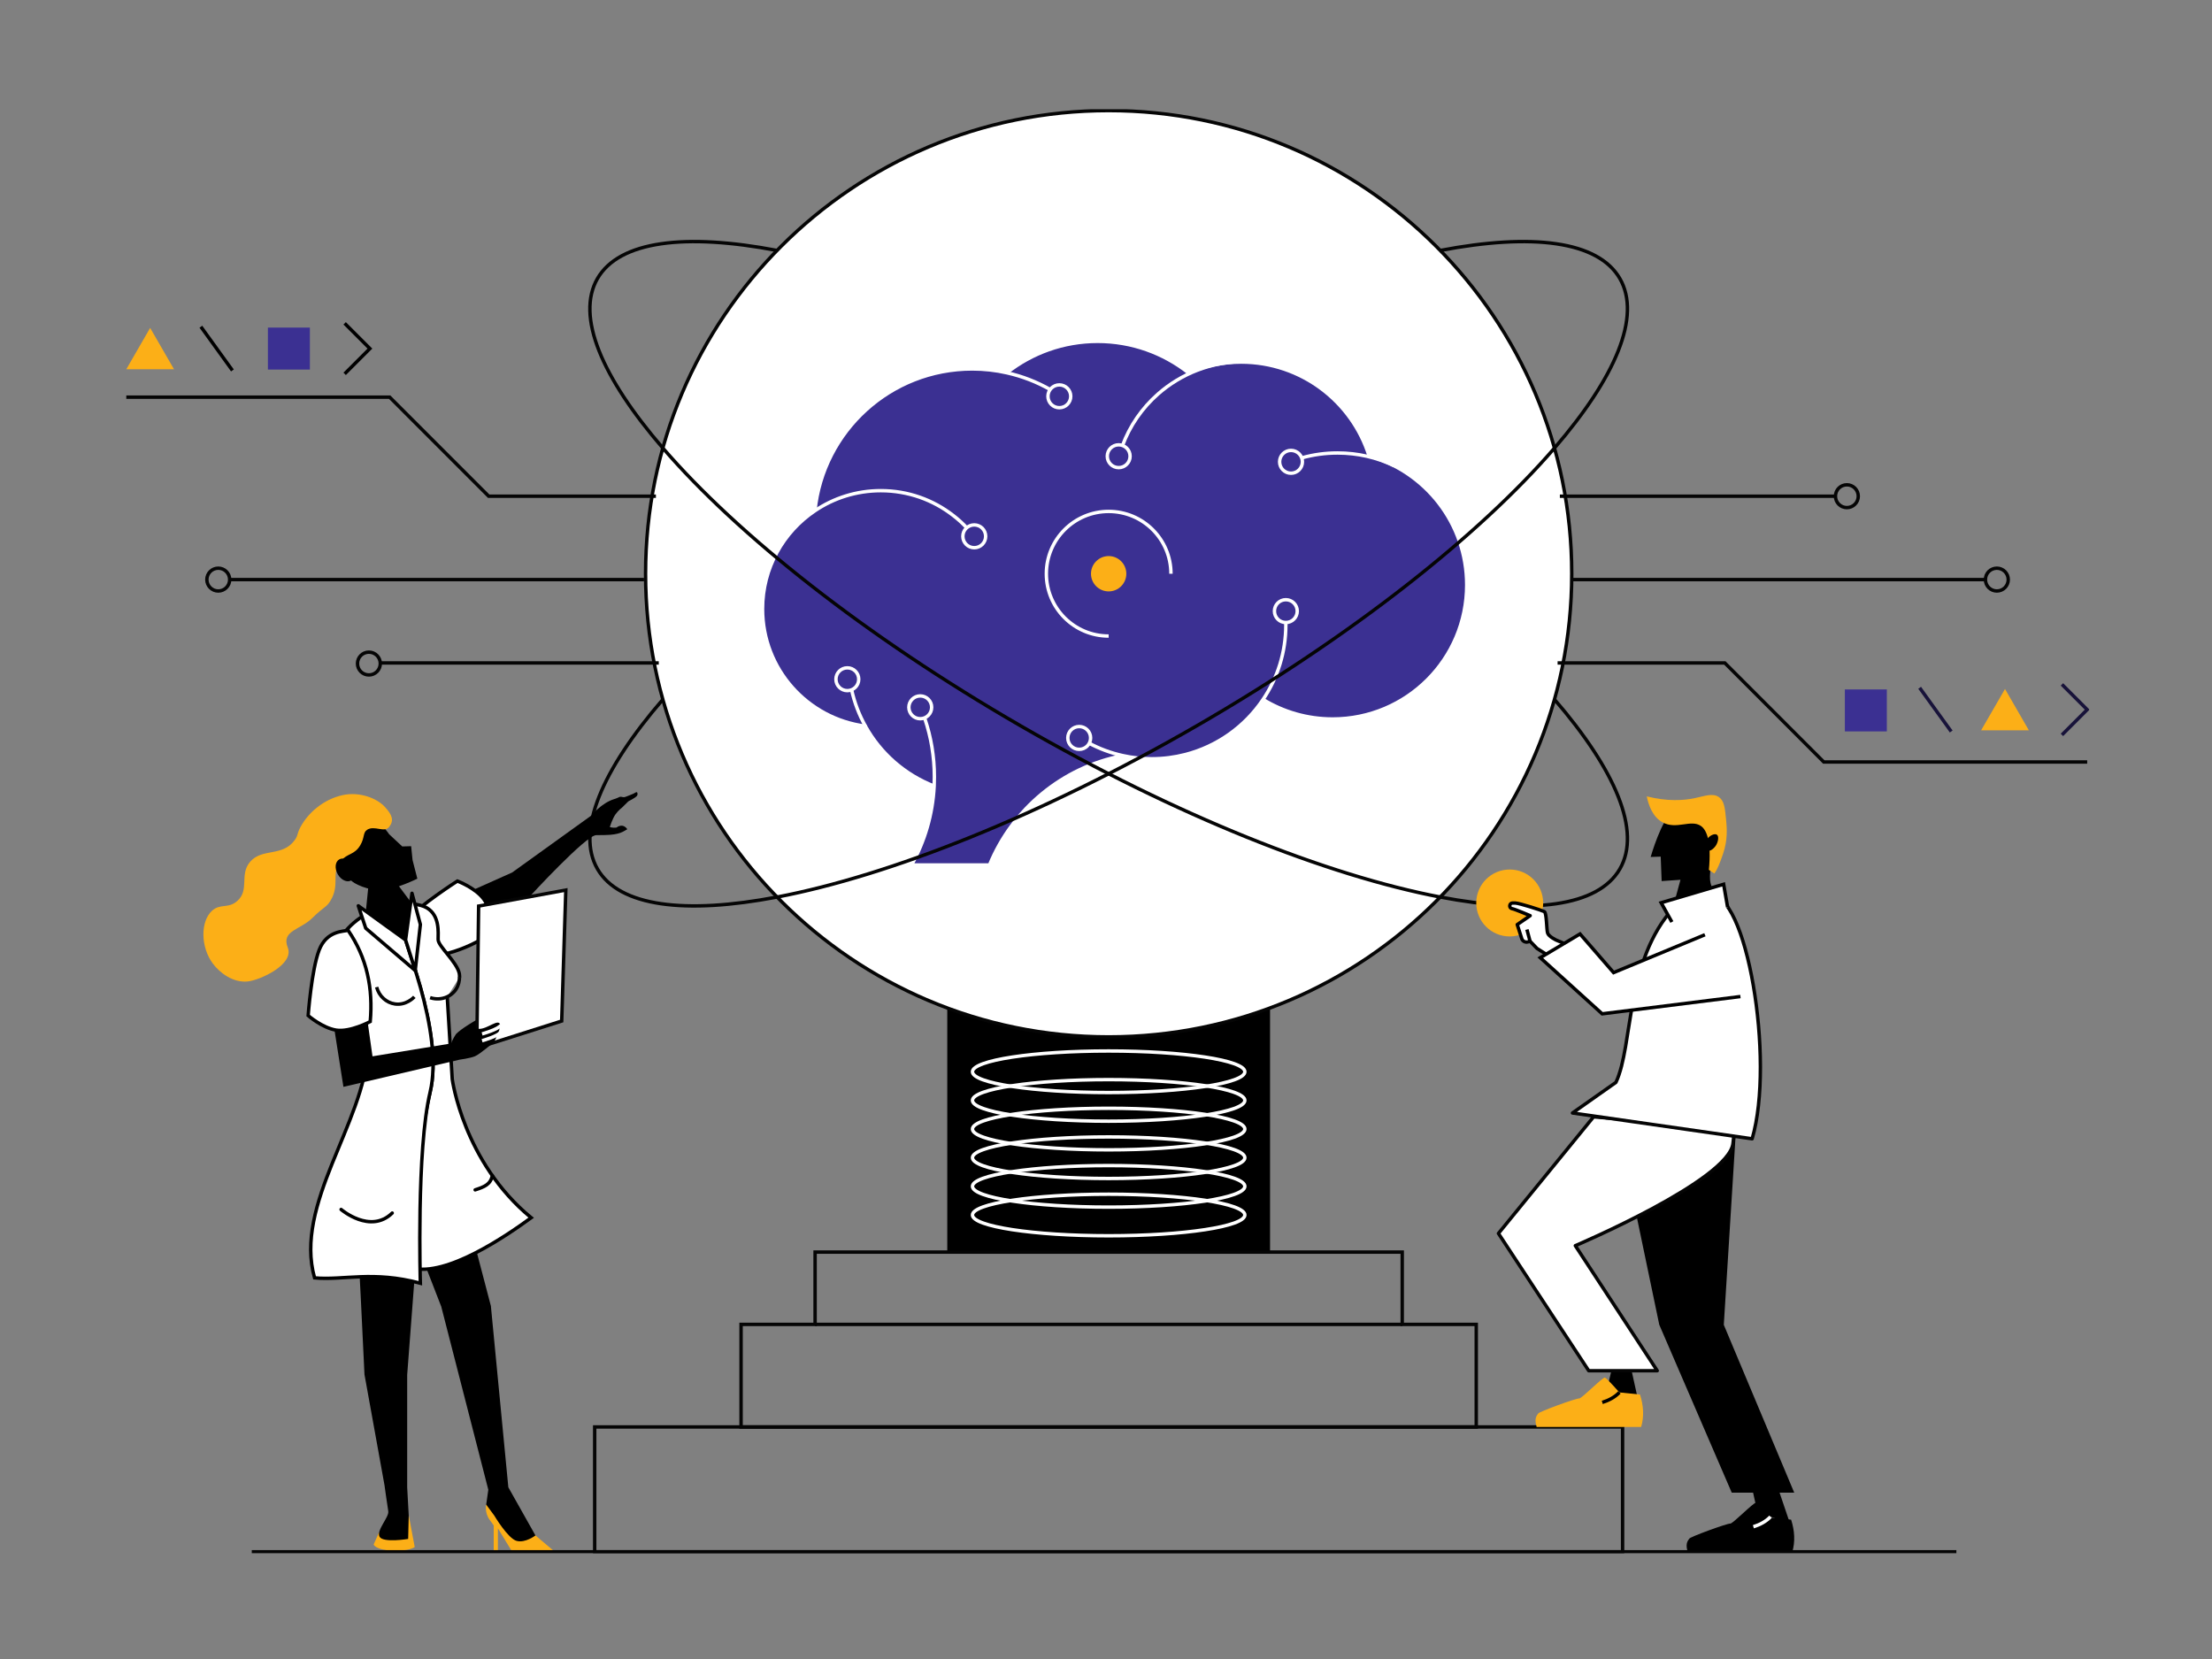 <svg width="648" height="486" viewBox="0 0 648 486" fill="none" xmlns="http://www.w3.org/2000/svg">
<rect x="0" y="0" width="648" height="486" fill="#808080" stroke="none"/>
<g clip-path="url(#clip0_2629_12743)">
<path d="M477.914 401.253L480.121 411.264L470.556 407.906L472.12 401.253H477.914Z" fill="black"/>
<path d="M521.001 436.319L524.39 446.33L514.825 442.964L513.396 436.51L521.001 436.319Z" fill="black"/>
<path d="M372.056 287.82H277.5V366.805H372.056V287.82Z" fill="black"/>
<path d="M324.778 303.753C399.699 303.753 460.435 243.008 460.435 168.075C460.435 93.142 399.699 32.397 324.778 32.397C249.856 32.397 189.12 93.142 189.12 168.075C189.12 243.008 249.856 303.753 324.778 303.753Z" fill="white" stroke="#050505" stroke-miterlimit="10"/>
<path d="M429.668 171.354C429.668 193.043 412.086 210.628 390.4 210.628C382.93 210.628 375.953 208.54 370.007 204.912C364.721 212.78 356.64 218.623 347.21 221.052H347.194C344.059 221.854 340.788 222.275 337.415 222.275C334.51 222.275 331.684 221.957 328.961 221.354H328.945C311.172 224.76 296.559 237.034 289.875 253.388H267.038C270.888 246.489 273.237 238.645 273.658 230.293C265.069 226.959 257.957 220.719 253.52 212.748C236.517 210.541 223.388 195.997 223.388 178.404C223.388 166.408 229.476 155.841 238.732 149.633C241.121 126.276 260.839 108.08 284.795 108.08C288.28 108.08 291.677 108.461 294.939 109.207C302.266 103.435 311.498 99.998 321.547 99.998C331.596 99.998 340.836 103.451 348.163 109.215C352.894 107.199 358.117 106.071 363.602 106.071C381.184 106.071 396.059 117.63 401.06 133.564C417.571 138.208 429.668 153.38 429.668 171.354Z" fill="#3B3092"/>
<path d="M475.334 418.028H174.213V454.603H475.334V418.028Z" stroke="#050505" stroke-miterlimit="10"/>
<path d="M432.462 387.979V418.028H217.093V387.979H238.779V366.797H410.776V387.979H432.462Z" stroke="#050505" stroke-miterlimit="10"/>
<path d="M376.667 182.365C376.683 182.58 376.683 182.802 376.683 183.016C376.683 191.122 374.23 198.656 370.007 204.912C364.729 212.78 356.648 218.623 347.21 221.052H347.194C344.059 221.854 340.788 222.283 337.415 222.283C334.51 222.283 331.684 221.965 328.961 221.362H328.945C325.405 220.584 322.031 219.329 318.92 217.654" stroke="white" stroke-linejoin="round"/>
<path d="M273.666 230.293C265.077 226.959 257.965 220.719 253.528 212.748V212.732C251.686 209.43 250.305 205.841 249.472 202.054" stroke="white" stroke-linejoin="round"/>
<path d="M347.211 221.052H347.202" stroke="white" stroke-linejoin="round"/>
<path d="M253.528 212.748V212.732C236.525 210.533 223.388 195.989 223.388 178.396C223.388 166.4 229.476 155.841 238.732 149.625C244.241 145.901 250.877 143.742 258.037 143.742C266.03 143.742 273.38 146.441 279.238 151.006C280.683 152.11 282.025 153.332 283.263 154.666" stroke="white" stroke-linejoin="round"/>
<path d="M238.732 149.625C241.121 126.276 260.839 108.08 284.803 108.08C288.28 108.08 291.685 108.461 294.939 109.207C299.504 110.223 303.814 111.914 307.751 114.169" stroke="white" stroke-linejoin="round"/>
<path d="M294.939 109.207C302.266 103.443 311.498 99.998 321.547 99.998C331.596 99.998 340.844 103.451 348.17 109.215C352.901 107.191 358.117 106.071 363.602 106.071C381.184 106.071 396.067 117.63 401.068 133.564C417.579 138.208 429.668 153.372 429.668 171.354C429.668 193.043 412.086 210.628 390.4 210.628C382.93 210.628 375.953 208.54 370.007 204.912" stroke="white" stroke-linejoin="round"/>
<path d="M328.969 221.354H328.953C311.18 224.752 296.567 237.033 289.875 253.388H267.038C270.888 246.481 273.238 238.645 273.658 230.293C273.698 229.388 273.722 228.491 273.722 227.586C273.722 221.624 272.737 215.9 270.936 210.549" stroke="white" stroke-linejoin="round"/>
<path d="M460.435 169.79H581.63" stroke="#050505" stroke-miterlimit="10"/>
<path d="M456.958 145.362H537.702" stroke="#050505" stroke-miterlimit="10"/>
<path d="M188.668 169.79H67.481" stroke="#050505" stroke-miterlimit="10"/>
<path d="M192.145 145.362H143.16L114.156 116.352H37" stroke="#050505" stroke-miterlimit="10"/>
<path d="M456.292 194.21H505.276L534.281 223.228H611.437" stroke="#050505" stroke-miterlimit="10"/>
<path d="M192.986 194.21H111.409" stroke="#050505" stroke-miterlimit="10"/>
<path d="M310.331 119.441C312.177 119.441 313.673 117.944 313.673 116.098C313.673 114.252 312.177 112.756 310.331 112.756C308.485 112.756 306.989 114.252 306.989 116.098C306.989 117.944 308.485 119.441 310.331 119.441Z" stroke="white" stroke-linejoin="round"/>
<path d="M285.406 160.454C287.252 160.454 288.748 158.957 288.748 157.111C288.748 155.265 287.252 153.769 285.406 153.769C283.561 153.769 282.064 155.265 282.064 157.111C282.064 158.957 283.561 160.454 285.406 160.454Z" stroke="white" stroke-linejoin="round"/>
<path d="M248.225 202.324C250.071 202.324 251.567 200.828 251.567 198.982C251.567 197.136 250.071 195.639 248.225 195.639C246.38 195.639 244.884 197.136 244.884 198.982C244.884 200.828 246.38 202.324 248.225 202.324Z" stroke="white" stroke-linejoin="round"/>
<path d="M269.586 210.549C271.432 210.549 272.928 209.053 272.928 207.207C272.928 205.361 271.432 203.864 269.586 203.864C267.741 203.864 266.244 205.361 266.244 207.207C266.244 209.053 267.741 210.549 269.586 210.549Z" stroke="white" stroke-linejoin="round"/>
<path d="M316.149 219.52C317.995 219.52 319.491 218.024 319.491 216.178C319.491 214.332 317.995 212.835 316.149 212.835C314.304 212.835 312.808 214.332 312.808 216.178C312.808 218.024 314.304 219.52 316.149 219.52Z" stroke="white" stroke-linejoin="round"/>
<path d="M376.683 182.365C378.529 182.365 380.025 180.869 380.025 179.023C380.025 177.177 378.529 175.681 376.683 175.681C374.837 175.681 373.341 177.177 373.341 179.023C373.341 180.869 374.837 182.365 376.683 182.365Z" stroke="white" stroke-linejoin="round"/>
<path d="M378.199 138.629C380.045 138.629 381.541 137.133 381.541 135.287C381.541 133.441 380.045 131.945 378.199 131.945C376.354 131.945 374.857 133.441 374.857 135.287C374.857 137.133 376.354 138.629 378.199 138.629Z" stroke="white" stroke-linejoin="round"/>
<path d="M327.715 136.994C329.561 136.994 331.057 135.497 331.057 133.651C331.057 131.805 329.561 130.309 327.715 130.309C325.869 130.309 324.373 131.805 324.373 133.651C324.373 135.497 325.869 136.994 327.715 136.994Z" stroke="white" stroke-linejoin="round"/>
<path d="M584.972 173.132C586.817 173.132 588.314 171.636 588.314 169.79C588.314 167.944 586.817 166.448 584.972 166.448C583.126 166.448 581.63 167.944 581.63 169.79C581.63 171.636 583.126 173.132 584.972 173.132Z" stroke="#050505" stroke-linejoin="round"/>
<path d="M541.036 148.704C542.882 148.704 544.378 147.208 544.378 145.362C544.378 143.516 542.882 142.019 541.036 142.019C539.19 142.019 537.694 143.516 537.694 145.362C537.694 147.208 539.19 148.704 541.036 148.704Z" stroke="#050505" stroke-linejoin="round"/>
<path d="M63.941 173.132C65.787 173.132 67.283 171.636 67.283 169.79C67.283 167.944 65.787 166.448 63.941 166.448C62.095 166.448 60.599 167.944 60.599 169.79C60.599 171.636 62.095 173.132 63.941 173.132Z" stroke="#050505" stroke-linejoin="round"/>
<path d="M108.067 197.727C109.913 197.727 111.409 196.231 111.409 194.385C111.409 192.539 109.913 191.043 108.067 191.043C106.222 191.043 104.726 192.539 104.726 194.385C104.726 196.231 106.222 197.727 108.067 197.727Z" stroke="#050505" stroke-linejoin="round"/>
<path d="M381.541 134.08C384.812 133.175 388.265 132.699 391.821 132.699C397.75 132.699 403.37 134.032 408.395 136.422" stroke="white" stroke-linejoin="round"/>
<path d="M328.779 130.674C330.946 124.752 334.581 119.52 339.249 115.416C345.972 109.501 354.838 105.905 364.562 105.905" stroke="white" stroke-linejoin="round"/>
<path d="M227.643 73.37C200.765 68.242 181.405 70.552 175.023 81.603C168.649 92.654 176.309 110.557 194.177 131.254C216.117 156.691 253.449 186.335 299.044 212.661C344.615 238.979 388.939 256.492 421.921 262.788C448.799 267.917 468.151 265.606 474.533 254.555C480.915 243.504 473.247 225.594 455.379 204.896" stroke="#050505" stroke-miterlimit="10"/>
<path d="M442.266 274.331C447.68 274.331 452.069 269.942 452.069 264.527C452.069 259.112 447.68 254.722 442.266 254.722C436.851 254.722 432.462 259.112 432.462 264.527C432.462 269.942 436.851 274.331 442.266 274.331Z" fill="#FCAF17"/>
<path d="M421.921 73.37C448.799 68.242 468.151 70.552 474.533 81.603C480.915 92.654 473.247 110.565 455.379 131.262C433.439 156.699 396.107 186.335 350.52 212.661C304.941 238.979 260.624 256.492 227.643 262.788C200.765 267.917 181.405 265.606 175.023 254.555C168.649 243.504 176.309 225.601 194.177 204.904" stroke="#050505" stroke-miterlimit="10"/>
<path d="M43.985 96.06L37 108.167H50.978L43.985 96.06Z" fill="#FCAF17"/>
<path d="M90.779 95.965H78.483V108.262H90.779V95.965Z" fill="#3B3092"/>
<path d="M100.963 94.719L108.361 102.118L100.963 109.517" stroke="black" stroke-miterlimit="10"/>
<path d="M58.845 95.711L68.093 108.517" stroke="black" stroke-miterlimit="10"/>
<path d="M587.361 201.832L580.368 213.939H594.346L587.361 201.832Z" fill="#FCAF17"/>
<path d="M552.744 201.967H540.448V214.264H552.744V201.967Z" fill="#3B3092"/>
<path d="M604.038 200.49L611.436 207.889L604.038 215.289" stroke="#18133A" stroke-miterlimit="10"/>
<path d="M562.357 201.483L571.604 214.288" stroke="#18133A" stroke-miterlimit="10"/>
<path d="M324.778 186.327C314.697 186.327 306.529 178.158 306.529 168.075C306.529 157.993 314.697 149.823 324.778 149.823C334.859 149.823 343.027 157.993 343.027 168.075" stroke="white" stroke-miterlimit="10"/>
<path d="M324.778 173.251C327.636 173.251 329.953 170.934 329.953 168.075C329.953 165.216 327.636 162.899 324.778 162.899C321.919 162.899 319.602 165.216 319.602 168.075C319.602 170.934 321.919 173.251 324.778 173.251Z" fill="#FCAF17"/>
<path d="M508.427 332.905L504.982 388.106L525.613 437.264H507.308L486.082 388.09L473.596 328.221" fill="black"/>
<path d="M480.431 408.517C481.486 411.788 481.661 414.963 480.772 418.028H450.156C449.775 416.678 449.513 415.337 450.608 414.114C450.362 413.733 461.737 409.581 462.634 409.668C463.34 409.732 469.556 403.349 470.159 403.563C470.762 403.777 474.398 407.906 474.398 407.906L480.431 408.525V408.517Z" fill="#FCAF17"/>
<path d="M474.398 407.906C473.096 409.263 471.389 410.2 469.381 410.835" stroke="black" stroke-miterlimit="10"/>
<path d="M524.7 445.171C525.756 448.442 525.93 451.618 525.041 454.682H494.425C494.044 453.333 493.782 451.991 494.877 450.768C494.631 450.387 506.006 446.235 506.903 446.323C507.61 446.386 513.825 440.003 514.428 440.217C515.032 440.432 518.667 444.56 518.667 444.56L524.7 445.179V445.171Z" fill="black"/>
<path d="M518.667 444.33C517.365 445.687 515.659 446.624 513.65 447.259" stroke="white" stroke-miterlimit="10"/>
<path d="M466.833 327.181L438.963 361.327L465.412 401.546H485.487L461.483 364.916C461.483 364.916 506.514 345.783 507.681 334.922L508.134 330.706L466.825 327.181H466.833Z" fill="white" stroke="#050505" stroke-linecap="round" stroke-linejoin="round"/>
<path d="M500.656 262.312L490.416 265.813C476.041 281.437 478.533 306.135 473.382 317.083L460.649 326.046L513.285 333.604C520.024 310.637 511.642 260.351 500.656 262.312Z" fill="white" stroke="#050505" stroke-linecap="round" stroke-linejoin="round"/>
<path d="M490.091 237.836C486.765 239.773 483.558 251.046 483.558 251.046L486.503 250.951L486.773 258.112C486.773 258.112 490.456 257.858 492.29 257.731C491.798 259.692 490.655 263.582 490.162 265.551C491.456 267.464 501.99 264.122 502.672 262.455C502.125 260.589 500.839 259.858 500.926 256.572C501.164 247.759 506.062 244.314 504.308 240.606C502.641 237.073 495.203 234.858 490.083 237.843L490.091 237.836Z" fill="black"/>
<path d="M482.407 233.294C488.535 234.834 493.179 234.485 496.354 233.842C499.347 233.231 501.736 232.215 503.577 233.525C505.125 234.628 505.324 236.692 505.673 240.304C505.887 242.559 506.181 245.989 504.76 250.141C503.839 252.824 503.141 254.658 502.204 255.897C501.633 255.516 501.18 255.206 500.609 254.825C501.371 246.846 500.101 243.21 498.267 241.956C495.314 239.939 491.115 243.147 487.011 240.884C484.066 239.264 482.923 235.74 482.415 233.31L482.407 233.294Z" fill="#FCAF17"/>
<path d="M499.942 246.108C500.585 244.83 502.276 244.036 502.966 244.528C503.649 245.012 503.331 246.759 502.561 247.847C502.045 248.569 500.982 249.49 500.267 249.172C499.513 248.839 499.378 247.211 499.934 246.108H499.942Z" fill="black"/>
<path d="M462.848 278.332L455.919 275.411C455.919 275.411 453.704 274.379 453.37 273.339C453.037 272.299 453.116 267.416 452.402 267.051C451.688 266.686 445.234 264.606 443.877 264.534C443.623 264.518 443.353 264.518 443.075 264.534C442.162 264.574 441.964 265.892 442.837 266.162C442.908 266.186 442.972 266.202 443.027 266.21C443.869 266.368 448.258 268.242 448.258 268.242L444.472 270.854L445.798 274.974C446.036 275.72 446.822 276.141 447.576 275.927L448.235 275.736L450.259 277.84L475.533 293.853" fill="white"/>
<path d="M462.848 278.332L455.919 275.411C455.919 275.411 453.704 274.379 453.37 273.339C453.037 272.299 453.116 267.416 452.402 267.051C451.688 266.686 445.234 264.606 443.877 264.534C443.623 264.518 443.353 264.518 443.075 264.534C442.162 264.574 441.964 265.892 442.837 266.162C442.908 266.186 442.972 266.202 443.027 266.21C443.869 266.368 448.258 268.242 448.258 268.242L444.472 270.854L445.798 274.974C446.036 275.72 446.822 276.141 447.576 275.927L448.235 275.736L450.259 277.84L475.533 293.853" stroke="black" stroke-linejoin="round"/>
<path d="M447.306 272.291L448.227 275.736" stroke="black" stroke-miterlimit="10"/>
<path d="M509.856 291.932L469.357 296.997L451.219 280.555L462.864 273.601L472.699 284.922L499.45 273.831" fill="white"/>
<path d="M509.856 291.932L469.357 296.997L451.219 280.555L462.864 273.601L472.699 284.922L499.45 273.831" stroke="black" stroke-miterlimit="10"/>
<path d="M506.102 265.757L504.935 259.041L486.63 264.455L489.774 270.108" fill="white"/>
<path d="M506.102 265.757L504.935 259.041L486.63 264.455L489.774 270.108" stroke="black" stroke-miterlimit="10"/>
<path d="M150.027 255.595L173.253 238.891C173.253 238.891 176.158 235.255 179.912 234.096C180.047 234.057 180.436 233.945 180.929 233.723C181.27 233.564 181.294 233.525 181.476 233.461C181.992 233.302 182.222 233.533 182.77 233.54C183.024 233.54 183.564 233.326 184.635 232.889C185.183 232.667 185.453 232.556 185.556 232.508C186.16 232.207 186.382 231.984 186.564 232.08C186.755 232.175 186.81 232.572 186.723 232.882C186.66 233.12 186.485 233.421 185.12 234.191C184.223 234.7 184.12 234.668 183.881 234.946L182.23 236.573C182.23 236.573 181.183 237.343 180.317 238.542C179.397 239.82 178.642 242.281 178.642 242.281C179.365 242.551 180.492 242.456 180.587 242.44C180.73 242.345 181.111 242.067 181.413 241.988C181.683 241.916 182.27 241.757 182.834 242.059C183.365 242.345 183.699 242.774 183.746 242.932C182.651 243.512 181.675 244.552 177.245 244.623C175.666 244.647 176.015 244.647 174.65 244.655C171.681 244.679 155.408 262.383 155.408 262.383L131.23 276.205L124.483 267.004L150.035 255.595H150.027Z" fill="black"/>
<path d="M117.553 280.262C117.362 279.087 114.592 274.784 118.617 270.068C122.641 265.352 133.992 258.104 133.992 258.104C133.992 258.104 139.168 260.041 141.66 263.328C144.153 266.614 144.176 273.275 144.176 273.275C136.08 278.626 127.293 281.318 117.553 280.262Z" fill="white" stroke="black" stroke-miterlimit="10"/>
<path d="M133.62 289.765L133.611 289.774" stroke="black" stroke-miterlimit="10"/>
<path d="M119.744 443.933L121.49 453.198C121.49 453.198 119.95 454.452 115.005 454.262C110.06 454.071 109.448 452.476 109.448 452.476L111.028 448.943L117.688 450.165L119.744 443.933Z" fill="#FCAF17"/>
<path d="M119.291 435.843L119.736 443.933L119.569 450.824C119.569 450.824 112.219 452.047 111.195 450.189C110.163 448.331 114.029 444.441 113.743 442.718C113.457 440.988 112.631 435.041 112.631 435.041L106.773 402.658L105.678 379.944L103.13 331.056L114.362 311.232L124.308 336.74L119.283 402.769V435.843H119.291Z" fill="black"/>
<path d="M156.861 449.808L161.965 454.111L161.425 454.603L150.035 454.571L145.859 447.728V454.571H144.629V446.862C144.629 446.862 144.478 446.616 143.47 445.259C141.898 443.155 142.414 440.773 142.414 440.773L148.892 439.058L156.845 449.816L156.861 449.808Z" fill="#FCAF17"/>
<path d="M156.861 449.808C156.861 449.808 153.916 452.07 151.36 451.404C148.812 450.745 144.788 443.965 144.788 443.965L142.43 440.773L143.049 436.415L129.269 382.778L115.465 347.204L116.45 321.545H126.658L132.944 341.186L143.803 382.588L148.915 435.7L156.869 449.824L156.861 449.808Z" fill="black"/>
<path d="M134.627 286.272V286.168C134.627 286.089 134.627 286.002 134.627 285.914C134.627 285.692 134.603 285.47 134.564 285.24C133.873 281.786 128.348 277.205 128.348 275.236C128.348 273.125 128.864 268.234 125.046 265.956C123.109 264.805 118.974 264.241 114.354 265.17C118.267 273.95 130.119 302.634 125.991 319.957C121.958 336.851 120.585 371.434 120.585 371.434C130.817 374.197 148.796 361.701 155.607 356.731C135.707 340.352 132.484 316.146 132.484 316.146L131.015 291.996" fill="white"/>
<path d="M134.627 286.272V286.168C134.627 286.089 134.627 286.002 134.627 285.914C134.627 285.692 134.603 285.47 134.564 285.24C133.873 281.786 128.348 277.205 128.348 275.236C128.348 273.125 128.864 268.234 125.046 265.956C123.109 264.805 118.974 264.241 114.354 265.17C118.267 273.95 130.119 302.634 125.991 319.957C121.958 336.851 120.585 371.434 120.585 371.434C130.817 374.197 148.796 361.701 155.607 356.731C135.707 340.352 132.484 316.146 132.484 316.146L131.015 291.996" stroke="black" stroke-miterlimit="10"/>
<path d="M125.999 319.965C121.967 336.859 123.141 375.919 123.141 375.919C109.266 372.188 100.598 375.125 92.152 374.347C86.072 352.833 106.647 329.087 107.821 307.564L100.59 273.537C104.487 268.583 109.671 266.106 114.362 265.17C118.275 273.95 130.127 302.634 125.999 319.957V319.965Z" fill="white" stroke="black" stroke-miterlimit="10"/>
<path d="M114.362 264.32C113.608 262.637 113.147 261.684 113.147 261.684" stroke="black" stroke-miterlimit="10"/>
<path d="M140.215 265.432L139.668 307L164.545 299.109L165.751 260.748L140.215 265.432Z" fill="white" stroke="#050505" stroke-miterlimit="10"/>
<path d="M97.335 297.609L100.606 318.393L134.619 310.43C134.619 310.43 137.604 310.041 139.096 309.446C140.589 308.85 144.724 305.254 144.724 305.254C144.724 305.254 147.32 300.554 146.248 299.704C145.169 298.863 141.676 302.245 139.438 301.205V298.855C139.438 298.855 135.159 301.292 133.58 302.928C132.627 304.317 132.175 305.675 132.175 305.675L109.123 309.446L107.321 296.696L97.335 297.601V297.609Z" fill="black"/>
<path d="M101.963 272.513C100.836 272.902 95.74 272.513 93.501 278.293C91.263 284.072 90.271 297.505 90.271 297.505C90.271 297.505 94.43 301.141 98.51 301.776C102.59 302.412 108.456 299.268 108.456 299.268C109.322 289.598 107.52 280.595 101.963 272.521V272.513Z" fill="white" stroke="black" stroke-miterlimit="10"/>
<path d="M109.925 240.709C110.044 240.741 110.163 240.781 110.274 240.821C112.1 241.448 113.997 244.385 113.997 244.385L117.847 247.966L120.443 247.886L120.855 251.943L122.26 257.405C122.26 257.405 116.077 260.462 112.1 260.763C108.123 261.065 103.305 258.763 102.749 257.778C102.193 256.794 101.439 256.111 101.63 254.611C101.725 253.888 100.63 252.912 100.63 252.912C100.534 252.816 100.399 250.76 100.272 248.918C100.145 247.077 100.471 244.909 101.471 243.599C102.471 242.289 103.797 241.479 105.281 240.963C106.766 240.447 108.417 240.289 109.925 240.701V240.709Z" fill="black"/>
<path d="M107.536 243.083C109.742 241.686 112.608 244.084 114.029 242.218C115.442 240.352 114.981 238.796 112.695 236.327C110.409 233.858 105.361 231.834 100.344 232.937C94.732 234.176 90.271 238.129 88.064 242.202C86.881 244.385 87.421 244.631 86.318 246.132C82.69 251.078 76.848 248.379 73.316 252.412C70.037 256.151 73.189 260.613 69.553 263.899C66.894 266.305 64.497 264.566 62.052 266.853C58.718 269.973 58.734 277.364 62.314 282.231C64.354 285.001 68.291 287.955 72.554 287.518C76.229 287.137 86.286 282.501 84.302 277.586C82.317 272.672 87.985 272.37 91.43 268.988C94.97 265.503 95.589 265.884 96.804 263.876C99.741 259.025 96.828 255.706 99.828 252.213C101.82 249.895 103.845 250.498 105.551 247.601C106.885 245.33 106.273 243.893 107.544 243.091L107.536 243.083Z" fill="#FCAF17"/>
<path d="M102.872 257.935C104.092 257.25 104.303 255.31 103.344 253.601C102.385 251.892 100.619 251.061 99.4 251.745C98.18 252.43 97.969 254.37 98.928 256.08C99.887 257.789 101.653 258.619 102.872 257.935Z" fill="black"/>
<path d="M108.409 254.761L107.139 267.321L119.149 275.586L121.125 265.305L112.917 254.333L108.409 254.761Z" fill="black"/>
<path d="M141.224 302.88C141.224 302.88 146.113 301.515 146.74 300.292" stroke="white" stroke-miterlimit="10"/>
<path d="M141.224 304.873C141.224 304.873 146.113 303.507 146.74 302.285" stroke="white" stroke-miterlimit="10"/>
<path d="M110.338 289.169C111.028 291.797 113.164 293.758 115.719 294.115C118.95 294.576 121.181 292.25 121.387 292.027" stroke="#050505" stroke-miterlimit="10"/>
<path d="M125.999 292.258C127.697 292.829 129.499 292.71 131.015 292.004C131.801 291.646 132.508 291.122 133.087 290.463C133.286 290.241 133.46 290.011 133.603 289.773C134.389 288.566 134.595 287.272 134.611 286.279V286.176" stroke="#050505" stroke-miterlimit="10"/>
<path d="M104.964 265.352L107.139 271.918L121.681 284.35L118.815 275.355L104.964 265.352Z" fill="white" stroke="black" stroke-linecap="round" stroke-linejoin="round"/>
<path d="M120.689 261.684L118.815 275.355L121.649 284.239L123.149 270.822L120.689 261.684Z" fill="white" stroke="black" stroke-linecap="round" stroke-linejoin="round"/>
<path d="M99.923 354.309C99.923 354.309 108.464 361.645 114.902 355.357L99.923 354.309Z" fill="white"/>
<path d="M99.923 354.309C99.923 354.309 108.464 361.645 114.902 355.357" stroke="black" stroke-linecap="round" stroke-linejoin="round"/>
<path d="M144.24 344.409C143.661 346.997 141.914 347.68 139.192 348.569L144.24 344.409Z" fill="white"/>
<path d="M144.24 344.409C143.661 346.997 141.914 347.68 139.192 348.569" stroke="black" stroke-linecap="round" stroke-linejoin="round"/>
<path d="M324.778 320.06C346.812 320.06 364.673 317.334 364.673 313.971C364.673 310.608 346.812 307.882 324.778 307.882C302.744 307.882 284.882 310.608 284.882 313.971C284.882 317.334 302.744 320.06 324.778 320.06Z" stroke="white" stroke-miterlimit="10"/>
<path d="M324.778 328.452C346.812 328.452 364.673 325.725 364.673 322.362C364.673 318.999 346.812 316.273 324.778 316.273C302.744 316.273 284.882 318.999 284.882 322.362C284.882 325.725 302.744 328.452 324.778 328.452Z" stroke="white" stroke-miterlimit="10"/>
<path d="M324.778 336.843C346.812 336.843 364.673 334.117 364.673 330.754C364.673 327.391 346.812 324.665 324.778 324.665C302.744 324.665 284.882 327.391 284.882 330.754C284.882 334.117 302.744 336.843 324.778 336.843Z" stroke="white" stroke-miterlimit="10"/>
<path d="M324.778 345.235C346.812 345.235 364.673 342.509 364.673 339.146C364.673 335.783 346.812 333.056 324.778 333.056C302.744 333.056 284.882 335.783 284.882 339.146C284.882 342.509 302.744 345.235 324.778 345.235Z" stroke="white" stroke-miterlimit="10"/>
<path d="M324.778 353.626C346.812 353.626 364.673 350.9 364.673 347.537C364.673 344.174 346.812 341.448 324.778 341.448C302.744 341.448 284.882 344.174 284.882 347.537C284.882 350.9 302.744 353.626 324.778 353.626Z" stroke="white" stroke-miterlimit="10"/>
<path d="M324.778 362.018C346.812 362.018 364.673 359.292 364.673 355.929C364.673 352.566 346.812 349.839 324.778 349.839C302.744 349.839 284.882 352.566 284.882 355.929C284.882 359.292 302.744 362.018 324.778 362.018Z" stroke="white" stroke-miterlimit="10"/>
<path d="M73.76 454.603H573.113" stroke="#050505" stroke-miterlimit="10"/>
<path d="M410.776 387.979H238.78" stroke="#050505" stroke-miterlimit="10"/>
</g>
<defs>
<clipPath id="clip0_2629_12743">
<rect width="575" height="423" fill="white" transform="translate(37 32)"/>
</clipPath>
</defs>
</svg>
